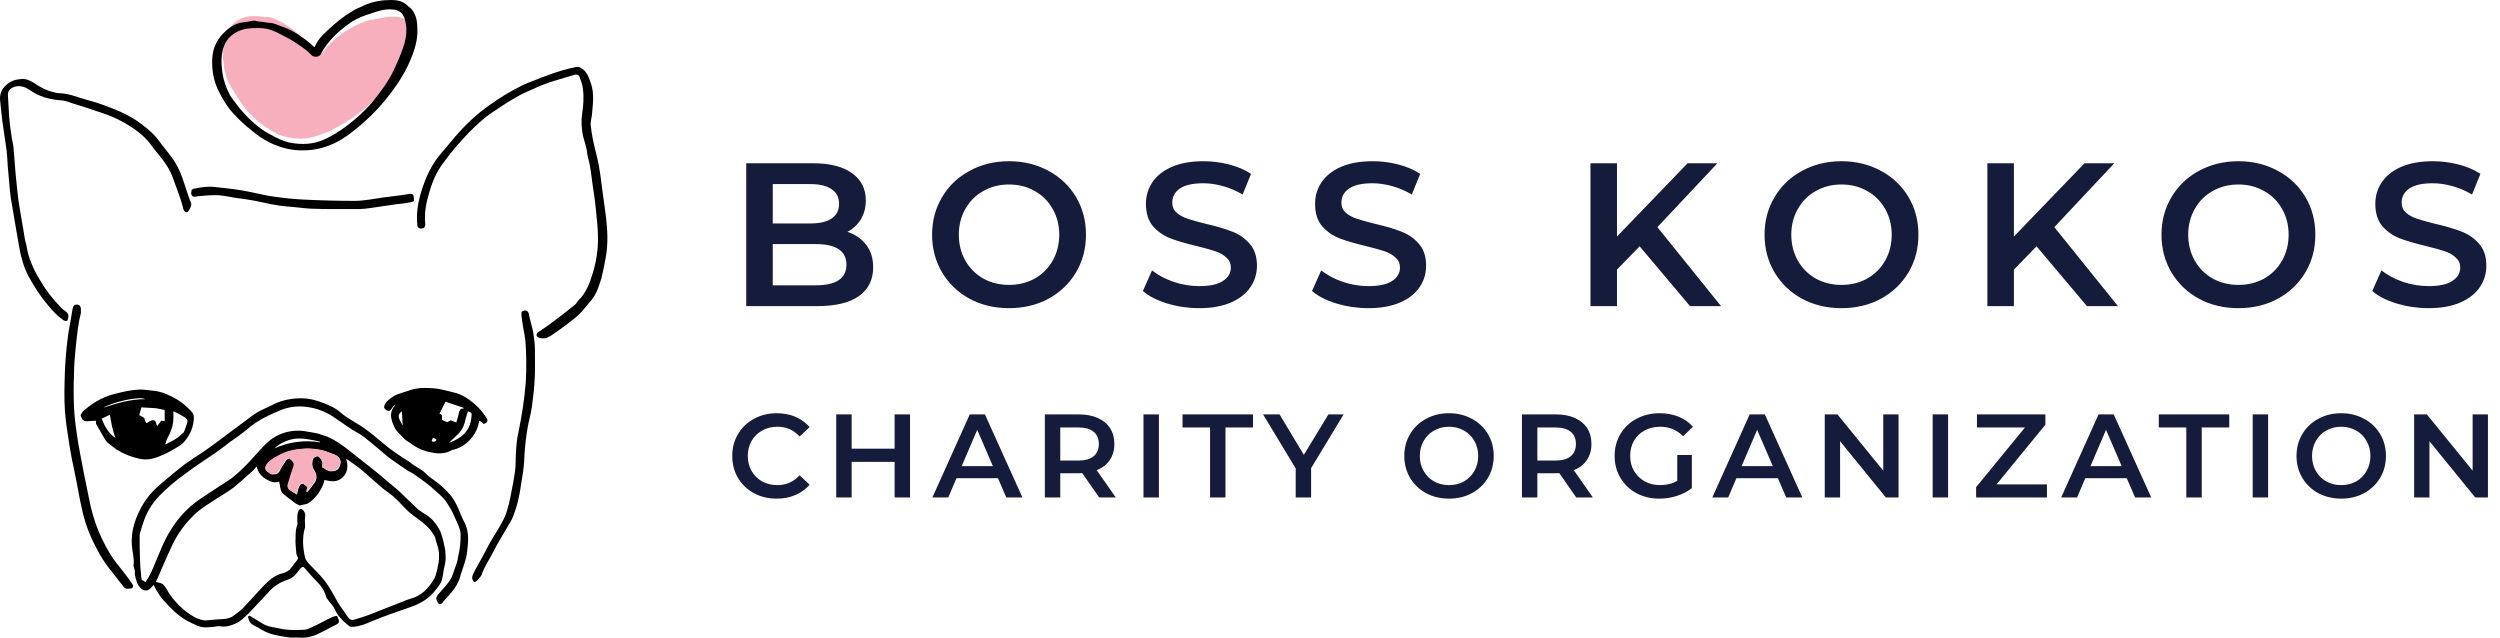 <svg width="196" height="50" viewBox="0 0 196 50" fill="none" xmlns="http://www.w3.org/2000/svg">
<path d="M66.44 18.176C67.059 18.379 67.549 18.72 67.912 19.2C68.275 19.669 68.456 20.256 68.456 20.96C68.456 21.931 68.083 22.683 67.336 23.216C66.589 23.739 65.501 24 64.072 24H58.504V12.8H63.752C65.075 12.8 66.093 13.061 66.808 13.584C67.523 14.096 67.88 14.805 67.88 15.712C67.88 16.267 67.752 16.757 67.496 17.184C67.24 17.611 66.888 17.941 66.44 18.176ZM60.584 14.432V17.52H63.528C64.253 17.52 64.808 17.392 65.192 17.136C65.587 16.869 65.784 16.485 65.784 15.984C65.784 15.472 65.587 15.088 65.192 14.832C64.808 14.565 64.253 14.432 63.528 14.432H60.584ZM63.944 22.368C65.555 22.368 66.36 21.829 66.36 20.752C66.36 19.675 65.555 19.136 63.944 19.136H60.584V22.368H63.944ZM79.108 24.16C77.966 24.16 76.937 23.915 76.02 23.424C75.103 22.923 74.382 22.235 73.86 21.36C73.337 20.475 73.076 19.488 73.076 18.4C73.076 17.312 73.337 16.331 73.86 15.456C74.382 14.571 75.103 13.883 76.02 13.392C76.937 12.891 77.966 12.64 79.108 12.64C80.249 12.64 81.278 12.891 82.196 13.392C83.113 13.883 83.833 14.565 84.356 15.44C84.879 16.315 85.14 17.301 85.14 18.4C85.14 19.499 84.879 20.485 84.356 21.36C83.833 22.235 83.113 22.923 82.196 23.424C81.278 23.915 80.249 24.16 79.108 24.16ZM79.108 22.336C79.855 22.336 80.526 22.171 81.124 21.84C81.721 21.499 82.191 21.029 82.532 20.432C82.873 19.824 83.044 19.147 83.044 18.4C83.044 17.653 82.873 16.981 82.532 16.384C82.191 15.776 81.721 15.307 81.124 14.976C80.526 14.635 79.855 14.464 79.108 14.464C78.361 14.464 77.689 14.635 77.092 14.976C76.495 15.307 76.025 15.776 75.684 16.384C75.343 16.981 75.172 17.653 75.172 18.4C75.172 19.147 75.343 19.824 75.684 20.432C76.025 21.029 76.495 21.499 77.092 21.84C77.689 22.171 78.361 22.336 79.108 22.336ZM94.017 24.16C93.153 24.16 92.315 24.037 91.505 23.792C90.705 23.547 90.07 23.221 89.601 22.816L90.321 21.2C90.779 21.563 91.339 21.861 92.001 22.096C92.673 22.32 93.345 22.432 94.017 22.432C94.849 22.432 95.467 22.299 95.873 22.032C96.289 21.765 96.497 21.413 96.497 20.976C96.497 20.656 96.379 20.395 96.145 20.192C95.921 19.979 95.633 19.813 95.281 19.696C94.929 19.579 94.449 19.445 93.841 19.296C92.987 19.093 92.294 18.891 91.761 18.688C91.238 18.485 90.785 18.171 90.401 17.744C90.027 17.307 89.841 16.72 89.841 15.984C89.841 15.365 90.006 14.805 90.337 14.304C90.678 13.792 91.185 13.387 91.857 13.088C92.539 12.789 93.371 12.64 94.353 12.64C95.035 12.64 95.707 12.725 96.369 12.896C97.03 13.067 97.601 13.312 98.081 13.632L97.425 15.248C96.934 14.96 96.422 14.741 95.889 14.592C95.355 14.443 94.838 14.368 94.337 14.368C93.515 14.368 92.902 14.507 92.497 14.784C92.102 15.061 91.905 15.429 91.905 15.888C91.905 16.208 92.017 16.469 92.241 16.672C92.475 16.875 92.769 17.035 93.121 17.152C93.473 17.269 93.953 17.403 94.561 17.552C95.393 17.744 96.075 17.947 96.609 18.16C97.142 18.363 97.595 18.677 97.969 19.104C98.353 19.531 98.545 20.107 98.545 20.832C98.545 21.451 98.374 22.011 98.033 22.512C97.702 23.013 97.195 23.413 96.513 23.712C95.83 24.011 94.998 24.16 94.017 24.16ZM107.279 24.16C106.415 24.16 105.578 24.037 104.767 23.792C103.967 23.547 103.332 23.221 102.863 22.816L103.583 21.2C104.042 21.563 104.602 21.861 105.263 22.096C105.935 22.32 106.607 22.432 107.279 22.432C108.111 22.432 108.73 22.299 109.135 22.032C109.551 21.765 109.759 21.413 109.759 20.976C109.759 20.656 109.642 20.395 109.407 20.192C109.183 19.979 108.895 19.813 108.543 19.696C108.191 19.579 107.711 19.445 107.103 19.296C106.25 19.093 105.556 18.891 105.023 18.688C104.5 18.485 104.047 18.171 103.663 17.744C103.29 17.307 103.103 16.72 103.103 15.984C103.103 15.365 103.268 14.805 103.599 14.304C103.94 13.792 104.447 13.387 105.119 13.088C105.802 12.789 106.634 12.64 107.615 12.64C108.298 12.64 108.97 12.725 109.631 12.896C110.292 13.067 110.863 13.312 111.343 13.632L110.687 15.248C110.196 14.96 109.684 14.741 109.151 14.592C108.618 14.443 108.1 14.368 107.599 14.368C106.778 14.368 106.164 14.507 105.759 14.784C105.364 15.061 105.167 15.429 105.167 15.888C105.167 16.208 105.279 16.469 105.503 16.672C105.738 16.875 106.031 17.035 106.383 17.152C106.735 17.269 107.215 17.403 107.823 17.552C108.655 17.744 109.338 17.947 109.871 18.16C110.404 18.363 110.858 18.677 111.231 19.104C111.615 19.531 111.807 20.107 111.807 20.832C111.807 21.451 111.636 22.011 111.295 22.512C110.964 23.013 110.458 23.413 109.775 23.712C109.092 24.011 108.26 24.16 107.279 24.16ZM128.548 19.312L126.772 21.136V24H124.692V12.8H126.772V18.544L132.308 12.8H134.644L129.94 17.808L134.932 24H132.5L128.548 19.312ZM144.373 24.16C143.232 24.16 142.203 23.915 141.285 23.424C140.368 22.923 139.648 22.235 139.125 21.36C138.603 20.475 138.341 19.488 138.341 18.4C138.341 17.312 138.603 16.331 139.125 15.456C139.648 14.571 140.368 13.883 141.285 13.392C142.203 12.891 143.232 12.64 144.373 12.64C145.515 12.64 146.544 12.891 147.461 13.392C148.379 13.883 149.099 14.565 149.621 15.44C150.144 16.315 150.405 17.301 150.405 18.4C150.405 19.499 150.144 20.485 149.621 21.36C149.099 22.235 148.379 22.923 147.461 23.424C146.544 23.915 145.515 24.16 144.373 24.16ZM144.373 22.336C145.12 22.336 145.792 22.171 146.389 21.84C146.987 21.499 147.456 21.029 147.797 20.432C148.139 19.824 148.309 19.147 148.309 18.4C148.309 17.653 148.139 16.981 147.797 16.384C147.456 15.776 146.987 15.307 146.389 14.976C145.792 14.635 145.12 14.464 144.373 14.464C143.627 14.464 142.955 14.635 142.357 14.976C141.76 15.307 141.291 15.776 140.949 16.384C140.608 16.981 140.437 17.653 140.437 18.4C140.437 19.147 140.608 19.824 140.949 20.432C141.291 21.029 141.76 21.499 142.357 21.84C142.955 22.171 143.627 22.336 144.373 22.336ZM159.666 19.312L157.89 21.136V24H155.81V12.8H157.89V18.544L163.426 12.8H165.762L161.058 17.808L166.05 24H163.618L159.666 19.312ZM175.492 24.16C174.351 24.16 173.322 23.915 172.404 23.424C171.487 22.923 170.767 22.235 170.244 21.36C169.722 20.475 169.46 19.488 169.46 18.4C169.46 17.312 169.722 16.331 170.244 15.456C170.767 14.571 171.487 13.883 172.404 13.392C173.322 12.891 174.351 12.64 175.492 12.64C176.634 12.64 177.663 12.891 178.58 13.392C179.498 13.883 180.218 14.565 180.74 15.44C181.263 16.315 181.524 17.301 181.524 18.4C181.524 19.499 181.263 20.485 180.74 21.36C180.218 22.235 179.498 22.923 178.58 23.424C177.663 23.915 176.634 24.16 175.492 24.16ZM175.492 22.336C176.239 22.336 176.911 22.171 177.508 21.84C178.106 21.499 178.575 21.029 178.916 20.432C179.258 19.824 179.428 19.147 179.428 18.4C179.428 17.653 179.258 16.981 178.916 16.384C178.575 15.776 178.106 15.307 177.508 14.976C176.911 14.635 176.239 14.464 175.492 14.464C174.746 14.464 174.074 14.635 173.476 14.976C172.879 15.307 172.41 15.776 172.068 16.384C171.727 16.981 171.556 17.653 171.556 18.4C171.556 19.147 171.727 19.824 172.068 20.432C172.41 21.029 172.879 21.499 173.476 21.84C174.074 22.171 174.746 22.336 175.492 22.336ZM190.401 24.16C189.537 24.16 188.7 24.037 187.889 23.792C187.089 23.547 186.454 23.221 185.985 22.816L186.705 21.2C187.164 21.563 187.724 21.861 188.385 22.096C189.057 22.32 189.729 22.432 190.401 22.432C191.233 22.432 191.852 22.299 192.257 22.032C192.673 21.765 192.881 21.413 192.881 20.976C192.881 20.656 192.764 20.395 192.529 20.192C192.305 19.979 192.017 19.813 191.665 19.696C191.313 19.579 190.833 19.445 190.225 19.296C189.372 19.093 188.678 18.891 188.145 18.688C187.622 18.485 187.169 18.171 186.785 17.744C186.412 17.307 186.225 16.72 186.225 15.984C186.225 15.365 186.39 14.805 186.721 14.304C187.062 13.792 187.569 13.387 188.241 13.088C188.924 12.789 189.756 12.64 190.737 12.64C191.42 12.64 192.092 12.725 192.753 12.896C193.414 13.067 193.985 13.312 194.465 13.632L193.809 15.248C193.318 14.96 192.806 14.741 192.273 14.592C191.74 14.443 191.222 14.368 190.721 14.368C189.9 14.368 189.286 14.507 188.881 14.784C188.486 15.061 188.289 15.429 188.289 15.888C188.289 16.208 188.401 16.469 188.625 16.672C188.86 16.875 189.153 17.035 189.505 17.152C189.857 17.269 190.337 17.403 190.945 17.552C191.777 17.744 192.46 17.947 192.993 18.16C193.526 18.363 193.98 18.677 194.353 19.104C194.737 19.531 194.929 20.107 194.929 20.832C194.929 21.451 194.758 22.011 194.417 22.512C194.086 23.013 193.58 23.413 192.897 23.712C192.214 24.011 191.382 24.16 190.401 24.16Z" fill="#151B3B"/>
<path d="M60.887 39.093C60.23 39.093 59.635 38.95 59.102 38.665C58.575 38.374 58.159 37.974 57.856 37.465C57.558 36.957 57.409 36.384 57.409 35.745C57.409 35.106 57.561 34.533 57.865 34.025C58.169 33.516 58.584 33.119 59.111 32.834C59.644 32.543 60.239 32.397 60.897 32.397C61.43 32.397 61.917 32.49 62.357 32.676C62.797 32.862 63.169 33.132 63.473 33.485L62.692 34.22C62.22 33.711 61.641 33.457 60.953 33.457C60.506 33.457 60.106 33.556 59.753 33.755C59.399 33.947 59.123 34.217 58.925 34.564C58.727 34.911 58.627 35.305 58.627 35.745C58.627 36.185 58.727 36.579 58.925 36.926C59.123 37.273 59.399 37.546 59.753 37.745C60.106 37.937 60.506 38.033 60.953 38.033C61.641 38.033 62.22 37.776 62.692 37.261L63.473 38.005C63.169 38.358 62.794 38.628 62.347 38.814C61.907 39 61.421 39.093 60.887 39.093ZM71.346 32.49V39H70.137V36.21H66.77V39H65.561V32.49H66.77V35.178H70.137V32.49H71.346ZM78.242 37.493H74.987L74.346 39H73.1L76.029 32.49H77.219L80.158 39H78.893L78.242 37.493ZM77.843 36.545L76.615 33.699L75.397 36.545H77.843ZM86.176 39L84.846 37.093C84.79 37.1 84.706 37.103 84.595 37.103H83.125V39H81.916V32.49H84.595C85.159 32.49 85.649 32.583 86.064 32.769C86.486 32.955 86.808 33.222 87.031 33.569C87.254 33.916 87.366 34.328 87.366 34.806C87.366 35.295 87.245 35.717 87.003 36.071C86.768 36.424 86.427 36.687 85.98 36.861L87.478 39H86.176ZM86.148 34.806C86.148 34.39 86.011 34.071 85.739 33.848C85.466 33.625 85.066 33.513 84.539 33.513H83.125V36.108H84.539C85.066 36.108 85.466 35.996 85.739 35.773C86.011 35.544 86.148 35.221 86.148 34.806ZM89.649 32.49H90.858V39H89.649V32.49ZM94.869 33.513H92.711V32.49H98.236V33.513H96.078V39H94.869V33.513ZM102.791 36.703V39H101.582V36.721L99.024 32.49H100.317L102.223 35.661L104.149 32.49H105.339L102.791 36.703ZM113.602 39.093C112.939 39.093 112.34 38.95 111.807 38.665C111.274 38.374 110.855 37.974 110.552 37.465C110.248 36.951 110.096 36.377 110.096 35.745C110.096 35.113 110.248 34.542 110.552 34.034C110.855 33.519 111.274 33.119 111.807 32.834C112.34 32.543 112.939 32.397 113.602 32.397C114.265 32.397 114.864 32.543 115.397 32.834C115.93 33.119 116.349 33.516 116.652 34.025C116.956 34.533 117.108 35.106 117.108 35.745C117.108 36.384 116.956 36.957 116.652 37.465C116.349 37.974 115.93 38.374 115.397 38.665C114.864 38.95 114.265 39.093 113.602 39.093ZM113.602 38.033C114.036 38.033 114.427 37.937 114.774 37.745C115.121 37.546 115.394 37.273 115.592 36.926C115.791 36.573 115.89 36.179 115.89 35.745C115.89 35.311 115.791 34.92 115.592 34.573C115.394 34.22 115.121 33.947 114.774 33.755C114.427 33.556 114.036 33.457 113.602 33.457C113.168 33.457 112.777 33.556 112.43 33.755C112.083 33.947 111.81 34.22 111.612 34.573C111.413 34.92 111.314 35.311 111.314 35.745C111.314 36.179 111.413 36.573 111.612 36.926C111.81 37.273 112.083 37.546 112.43 37.745C112.777 37.937 113.168 38.033 113.602 38.033ZM123.579 39L122.249 37.093C122.193 37.1 122.11 37.103 121.998 37.103H120.529V39H119.32V32.49H121.998C122.562 32.49 123.052 32.583 123.467 32.769C123.889 32.955 124.211 33.222 124.435 33.569C124.658 33.916 124.769 34.328 124.769 34.806C124.769 35.295 124.648 35.717 124.407 36.071C124.171 36.424 123.83 36.687 123.384 36.861L124.881 39H123.579ZM123.551 34.806C123.551 34.39 123.415 34.071 123.142 33.848C122.869 33.625 122.469 33.513 121.942 33.513H120.529V36.108H121.942C122.469 36.108 122.869 35.996 123.142 35.773C123.415 35.544 123.551 35.221 123.551 34.806ZM131.497 35.671H132.641V38.265C132.307 38.532 131.916 38.736 131.47 38.879C131.023 39.022 130.564 39.093 130.093 39.093C129.43 39.093 128.831 38.95 128.298 38.665C127.765 38.374 127.347 37.974 127.043 37.465C126.739 36.957 126.587 36.384 126.587 35.745C126.587 35.106 126.739 34.533 127.043 34.025C127.347 33.516 127.765 33.119 128.298 32.834C128.838 32.543 129.442 32.397 130.112 32.397C130.657 32.397 131.153 32.487 131.6 32.667C132.046 32.846 132.421 33.11 132.725 33.457L131.962 34.201C131.466 33.705 130.868 33.457 130.168 33.457C129.709 33.457 129.3 33.553 128.94 33.745C128.587 33.938 128.308 34.207 128.103 34.555C127.905 34.902 127.805 35.299 127.805 35.745C127.805 36.179 127.905 36.57 128.103 36.917C128.308 37.264 128.587 37.537 128.94 37.735C129.3 37.934 129.706 38.033 130.158 38.033C130.667 38.033 131.113 37.921 131.497 37.698V35.671ZM139.388 37.493H136.133L135.491 39H134.245L137.175 32.49H138.365L141.304 39H140.039L139.388 37.493ZM138.988 36.545L137.761 33.699L136.542 36.545H138.988ZM148.846 32.49V39H147.851L144.262 34.592V39H143.062V32.49H144.057L147.647 36.898V32.49H148.846ZM151.521 32.49H152.73V39H151.521V32.49ZM160.48 37.977V39H154.928V38.191L158.759 33.513H154.993V32.49H160.359V33.299L156.527 37.977H160.48ZM166.74 37.493H163.485L162.843 39H161.597L164.526 32.49H165.717L168.655 39H167.391L166.74 37.493ZM166.34 36.545L165.112 33.699L163.894 36.545H166.34ZM171.407 33.513H169.249V32.49H174.774V33.513H172.616V39H171.407V33.513ZM176.611 32.49H177.82V39H176.611V32.49ZM183.552 39.093C182.888 39.093 182.29 38.95 181.757 38.665C181.224 38.374 180.805 37.974 180.501 37.465C180.198 36.951 180.046 36.377 180.046 35.745C180.046 35.113 180.198 34.542 180.501 34.034C180.805 33.519 181.224 33.119 181.757 32.834C182.29 32.543 182.888 32.397 183.552 32.397C184.215 32.397 184.813 32.543 185.347 32.834C185.88 33.119 186.298 33.516 186.602 34.025C186.906 34.533 187.058 35.106 187.058 35.745C187.058 36.384 186.906 36.957 186.602 37.465C186.298 37.974 185.88 38.374 185.347 38.665C184.813 38.95 184.215 39.093 183.552 39.093ZM183.552 38.033C183.986 38.033 184.376 37.937 184.724 37.745C185.071 37.546 185.344 37.273 185.542 36.926C185.74 36.573 185.84 36.179 185.84 35.745C185.84 35.311 185.74 34.92 185.542 34.573C185.344 34.22 185.071 33.947 184.724 33.755C184.376 33.556 183.986 33.457 183.552 33.457C183.118 33.457 182.727 33.556 182.38 33.755C182.033 33.947 181.76 34.22 181.562 34.573C181.363 34.92 181.264 35.311 181.264 35.745C181.264 36.179 181.363 36.573 181.562 36.926C181.76 37.273 182.033 37.546 182.38 37.745C182.727 37.937 183.118 38.033 183.552 38.033ZM195.054 32.49V39H194.059L190.469 34.592V39H189.269V32.49H190.265L193.854 36.898V32.49H195.054Z" fill="#151B3B"/>
<path d="M20.973 1.321C21.582 1.422 22.158 1.761 22.7 2.133C23.208 2.472 23.682 2.912 24.122 3.353C24.291 3.522 24.461 3.759 24.596 3.962C24.732 4.132 24.901 4.199 25.104 4.199C25.206 4.199 25.308 4.132 25.341 4.064C25.985 3.183 26.865 2.54 27.814 2.032C28.288 1.795 28.762 1.592 29.304 1.524C29.71 1.456 30.117 1.355 30.523 1.321C30.828 1.287 31.167 1.321 31.438 1.388C31.979 1.524 32.217 1.829 32.284 2.438C32.318 3.183 32.149 3.827 31.81 4.47C31.505 5.046 31.167 5.588 30.794 6.13C30.218 6.976 29.507 7.688 28.762 8.365C28.085 8.975 27.34 9.449 26.561 9.889C25.951 10.262 25.274 10.533 24.562 10.736C23.716 10.973 22.903 10.871 22.09 10.634C21.514 10.431 21.006 10.092 20.498 9.72C19.99 9.347 19.584 8.907 19.177 8.433C18.907 8.06 18.636 7.688 18.399 7.281C18.195 6.943 17.958 6.604 17.823 6.231C17.62 5.69 17.518 5.114 17.484 4.504C17.484 3.962 17.518 3.42 17.687 2.912C17.924 2.201 18.297 1.659 19.076 1.388C19.618 1.219 20.16 1.253 20.701 1.321C20.837 1.321 20.871 1.321 20.973 1.321Z" fill="#F7AEBD"/>
<path d="M11.388 45.653C11.761 45.145 11.964 44.637 12.167 44.129C12.438 43.52 12.675 42.876 12.98 42.267C13.556 41.149 14.301 40.167 15.317 39.388C15.858 38.981 16.434 38.643 16.976 38.27C17.383 37.999 17.789 37.762 18.162 37.491C18.771 37.017 19.313 36.475 19.821 35.9C20.194 35.493 20.566 35.053 20.973 34.68C21.684 34.037 22.564 33.732 23.546 33.766C23.987 33.8 24.393 33.901 24.833 33.969C25.003 34.003 25.138 34.071 25.274 34.105C25.883 34.274 26.425 34.613 26.933 34.985C27.34 35.29 27.746 35.595 28.152 35.933C28.423 36.137 28.694 36.374 28.965 36.577C29.338 36.882 29.71 37.153 30.083 37.491C30.625 37.965 31.234 38.406 31.709 38.914C32.013 39.219 32.318 39.489 32.623 39.794C32.894 40.065 33.233 40.235 33.537 40.438C33.707 40.573 33.876 40.709 34.011 40.878C34.215 41.115 34.384 41.386 34.52 41.657C34.655 41.996 34.757 42.368 34.824 42.741C34.892 42.978 34.926 43.215 34.926 43.452C34.96 43.757 34.926 44.062 34.858 44.366C34.757 44.705 34.757 45.078 34.655 45.416C34.553 45.823 34.248 46.127 33.978 46.466C33.47 47.042 32.826 47.381 32.115 47.618C31.133 47.956 30.151 48.295 29.168 48.701C28.694 48.905 28.22 49.108 27.678 49.142C27.577 49.142 27.475 49.142 27.407 49.108C26.933 48.735 26.493 48.329 26.256 47.787C26.12 47.482 25.917 47.313 25.748 47.076C25.68 46.974 25.612 46.907 25.578 46.805C25.443 46.331 25.206 45.958 24.867 45.62C24.529 45.281 24.224 44.942 23.919 44.57C23.784 44.4 23.716 44.4 23.546 44.57C23.377 44.773 23.242 44.976 23.072 45.145C22.937 45.281 22.734 45.382 22.564 45.45C22.022 45.62 21.548 45.89 21.142 46.331C20.634 46.873 20.16 47.381 19.652 47.922C19.279 48.295 18.907 48.701 18.432 48.905C18.094 49.04 17.721 49.176 17.315 49.108C17.145 49.074 16.942 49.108 16.773 49.142C16.366 49.176 15.926 49.243 15.52 49.074C15.215 48.938 14.91 48.803 14.605 48.634C13.86 48.193 13.285 47.584 12.743 46.974C12.472 46.669 12.268 46.263 12.031 45.857C11.998 45.924 11.93 45.958 11.896 46.026C11.625 46.365 11.252 46.398 10.982 46.06C10.914 45.958 10.812 45.857 10.778 45.755C10.677 45.45 10.541 45.145 10.575 44.807C10.575 44.705 10.541 44.637 10.507 44.536C10.507 44.468 10.44 44.366 10.474 44.299C10.541 43.791 10.372 43.283 10.338 42.775C10.27 41.86 10.474 41.047 10.846 40.235C11.117 39.625 11.49 39.049 11.964 38.541C12.201 38.27 12.506 38.033 12.777 37.796C13.285 37.356 13.793 36.949 14.301 36.543C14.639 36.272 14.978 36.069 15.317 35.832C16.502 35.087 17.586 34.206 18.703 33.393C19.177 33.055 19.618 32.682 20.092 32.377C20.532 32.106 21.006 31.937 21.447 31.7C22.124 31.361 22.869 31.226 23.614 31.226C24.258 31.226 24.867 31.395 25.443 31.632C25.883 31.802 26.323 32.005 26.662 32.31C27.238 32.818 27.983 33.156 28.593 33.597C29.27 34.071 29.846 34.613 30.489 35.121C30.862 35.392 31.234 35.663 31.607 35.9C31.81 36.035 32.013 36.137 32.183 36.272C32.555 36.611 33.029 36.746 33.368 37.119C33.571 37.322 33.808 37.491 34.045 37.661C34.553 37.999 34.96 38.406 35.366 38.88C35.705 39.32 35.908 39.794 36.111 40.302C36.213 40.505 36.281 40.743 36.416 40.946C36.789 41.691 36.721 42.47 36.619 43.283C36.551 43.892 36.314 44.434 36.145 44.976C36.077 45.179 36.044 45.382 35.942 45.586C35.773 45.992 35.502 46.331 35.197 46.669C35.028 46.839 34.892 47.008 34.723 47.211C34.655 47.313 34.52 47.414 34.418 47.347C34.35 47.313 34.282 47.177 34.248 47.076C34.147 46.873 34.248 46.737 34.384 46.568C34.689 46.229 34.994 45.89 35.264 45.518C35.468 45.213 35.535 44.874 35.671 44.536C35.773 44.265 35.874 43.994 35.908 43.689C35.976 43.384 36.044 43.046 36.077 42.741C36.111 42.436 36.111 42.131 36.111 41.86C36.111 41.725 36.077 41.589 36.044 41.488C35.908 41.081 35.705 40.675 35.535 40.302C35.4 39.998 35.231 39.727 35.061 39.456C34.858 39.117 34.553 38.846 34.248 38.575C33.673 38.033 33.063 37.593 32.42 37.153C32.284 37.051 32.081 36.983 31.945 36.882C31.539 36.611 31.133 36.34 30.76 36.069C30.455 35.866 30.184 35.629 29.913 35.392C29.473 35.019 29.033 34.646 28.559 34.274C28.254 34.037 27.915 33.867 27.577 33.664C27.102 33.359 26.662 33.021 26.188 32.716C25.545 32.276 24.833 32.005 24.054 31.903C23.309 31.802 22.598 31.903 21.955 32.174C21.074 32.547 20.194 32.953 19.448 33.597C18.974 34.003 18.466 34.342 17.992 34.68C17.586 34.985 17.213 35.29 16.807 35.561C16.062 36.069 15.317 36.543 14.605 37.085C13.793 37.661 13.014 38.304 12.336 39.049C11.964 39.456 11.659 39.93 11.422 40.472C11.252 40.878 11.117 41.318 10.982 41.759C10.948 41.86 10.948 41.962 10.948 42.097C10.948 42.707 10.948 43.316 10.982 43.96C10.982 44.299 11.015 44.603 11.049 44.942C11.049 45.145 11.083 45.315 11.117 45.484C11.219 45.484 11.32 45.552 11.388 45.653ZM21.887 37.762C21.447 37.898 21.108 37.728 20.803 37.525C20.465 37.322 20.227 37.017 20.126 36.577C20.024 36.645 19.99 36.746 19.889 36.848C19.347 37.322 18.839 37.796 18.297 38.236C17.755 38.643 17.112 38.981 16.536 39.388C16.096 39.659 15.655 39.964 15.283 40.302C14.538 41.014 13.928 41.826 13.488 42.775C13.047 43.689 12.675 44.637 12.235 45.586V45.62C12.404 45.687 12.607 45.687 12.743 45.789C12.878 45.89 13.014 46.094 13.115 46.263C13.352 46.737 13.725 47.144 14.097 47.516C14.436 47.855 14.809 48.126 15.215 48.363C15.52 48.532 15.892 48.668 16.231 48.634C16.468 48.6 16.739 48.6 16.976 48.566C17.383 48.532 17.857 48.566 18.229 48.329C18.5 48.126 18.805 47.922 19.042 47.685C19.618 47.076 20.16 46.466 20.735 45.857C21.142 45.45 21.582 45.078 22.158 44.942C22.463 44.874 22.7 44.705 22.869 44.468C22.937 44.4 23.005 44.299 23.038 44.231C23.14 44.129 23.242 43.994 23.309 43.892C23.445 43.723 23.276 43.587 23.242 43.452C23.208 43.012 23.14 42.605 23.174 42.165C23.174 41.826 23.174 41.488 23.309 41.149C23.343 41.081 23.309 40.98 23.309 40.878C23.309 40.539 23.276 40.201 23.479 39.93C23.648 39.862 23.716 39.93 23.817 40.065C23.919 40.201 23.953 40.37 23.919 40.539C23.885 40.776 23.919 41.014 23.919 41.285C23.919 41.352 23.919 41.386 23.885 41.454C23.682 42.199 23.75 42.978 23.919 43.723C23.953 43.858 24.054 43.994 24.156 44.129C24.529 44.536 24.935 44.908 25.274 45.315C25.545 45.62 25.782 45.992 25.985 46.331C26.154 46.602 26.29 46.907 26.459 47.177C26.696 47.584 27.001 47.956 27.238 48.329C27.407 48.566 27.543 48.668 27.814 48.566C28.186 48.464 28.593 48.329 28.965 48.193C29.812 47.855 30.692 47.516 31.539 47.177C31.844 47.042 32.183 46.94 32.487 46.839C33.165 46.568 33.639 46.06 34.011 45.416C34.248 45.01 34.282 44.57 34.384 44.129C34.418 43.96 34.418 43.791 34.418 43.587C34.452 43.079 34.215 42.605 34.113 42.131C34.079 42.03 34.045 41.962 33.978 41.894C33.673 41.386 33.233 41.014 32.758 40.675C32.386 40.404 32.013 40.133 31.675 39.76C31.404 39.456 31.133 39.185 30.828 38.914C30.557 38.677 30.218 38.474 29.947 38.236C29.507 37.864 29.067 37.457 28.627 37.085C28.423 36.916 28.254 36.746 28.051 36.611C27.746 36.374 27.441 36.17 27.136 35.967C27.306 36.509 27.272 37.017 26.899 37.39C26.493 37.83 25.951 37.762 25.443 37.627C25.308 38.304 24.732 39.117 24.156 39.456C24.122 39.489 24.054 39.489 23.987 39.523C23.817 39.557 23.648 39.591 23.479 39.625C23.343 39.557 23.174 39.489 23.072 39.388C22.734 39.151 22.429 38.914 22.124 38.643C21.955 38.372 21.955 38.033 21.887 37.762ZM24.02 38.575C24.088 38.541 24.122 38.541 24.156 38.507C24.325 38.304 24.495 38.101 24.63 37.898C24.867 37.593 24.867 37.254 24.664 36.916C24.63 36.848 24.596 36.814 24.562 36.746C24.461 36.509 24.461 36.272 24.529 36.035C24.562 35.866 24.833 35.73 24.969 35.798C25.104 35.866 25.308 36.204 25.308 36.34C25.308 36.441 25.274 36.543 25.274 36.645C25.511 36.746 25.68 36.949 25.951 36.949C26.391 36.949 26.595 36.814 26.696 36.34C26.764 36.069 26.561 35.798 26.256 35.663C26.154 35.629 26.053 35.595 25.985 35.561C25.714 35.459 25.443 35.324 25.138 35.29C24.799 35.222 24.461 35.188 24.088 35.188C23.58 35.188 23.072 35.256 22.564 35.425C22.124 35.561 21.718 35.798 21.345 36.035C21.21 36.137 21.074 36.238 20.973 36.374C20.837 36.509 20.769 36.712 20.871 36.882C20.973 37.017 21.142 37.085 21.277 37.187C21.311 37.22 21.413 37.187 21.48 37.187C21.751 37.187 21.887 37.051 21.988 36.814C22.056 36.678 22.124 36.543 22.226 36.407C22.361 36.238 22.429 36.001 22.7 35.933C22.767 36.001 22.869 36.069 22.937 36.17C23.072 36.272 23.072 36.407 23.038 36.577C22.971 36.814 22.869 37.051 22.801 37.288C22.734 37.525 22.666 37.728 22.598 37.965C22.564 38.135 22.564 38.304 22.7 38.406C22.903 38.541 23.106 38.677 23.276 38.778C23.343 38.541 23.377 38.304 23.479 38.101C23.58 37.898 23.716 37.864 23.919 38.033C23.987 38.101 24.054 38.135 24.122 38.203C24.054 38.27 24.054 38.406 24.02 38.575ZM21.514 35.154C22.666 34.646 23.851 34.477 25.104 34.68C25.07 34.613 25.037 34.613 25.037 34.613C24.393 34.477 23.716 34.308 23.038 34.409C22.463 34.511 21.955 34.748 21.514 35.154Z" fill="black"/>
<path d="M24.664 3.692C24.833 3.285 25.07 2.98 25.341 2.709C25.883 2.168 26.493 1.626 27.136 1.185C27.509 0.948 27.848 0.711 28.288 0.542C28.423 0.508 28.525 0.406 28.66 0.373C29.304 0.102 29.981 0 30.659 0C31.099 0 31.573 0.068 31.946 0.44C32.081 0.576 32.284 0.677 32.386 0.881C32.724 1.389 32.724 1.964 32.724 2.574C32.691 3.488 32.352 4.335 31.979 5.148C31.641 5.859 31.201 6.536 30.726 7.18C30.049 8.094 29.304 8.907 28.457 9.652C27.746 10.262 27.035 10.838 26.188 11.244C25.443 11.583 24.664 11.786 23.817 11.786C22.869 11.82 21.989 11.583 21.142 11.176C20.6 10.905 20.126 10.567 19.686 10.194C19.211 9.822 18.771 9.415 18.365 8.975C17.823 8.399 17.416 7.722 17.078 7.011C16.739 6.265 16.604 5.487 16.637 4.64C16.671 3.725 17.044 3.014 17.721 2.405C18.094 2.066 18.5 1.829 19.008 1.761C19.279 1.727 19.55 1.693 19.821 1.626C19.99 1.592 20.16 1.693 20.329 1.693C20.634 1.693 20.905 1.795 21.21 1.795C21.514 1.829 21.785 1.964 22.056 2.066C22.7 2.269 23.276 2.608 23.817 3.014C24.088 3.184 24.325 3.421 24.562 3.624C24.529 3.624 24.596 3.658 24.664 3.692ZM20.363 2.201C20.261 2.201 20.194 2.201 20.16 2.201C19.618 2.201 19.076 2.235 18.568 2.506C17.857 2.879 17.518 3.454 17.416 4.2C17.315 4.741 17.383 5.249 17.45 5.791C17.552 6.401 17.755 6.943 18.026 7.451C18.229 7.79 18.5 8.094 18.737 8.433C19.042 8.772 19.347 9.144 19.686 9.449C20.126 9.855 20.634 10.262 21.176 10.533C21.718 10.838 22.259 11.108 22.869 11.21C23.716 11.346 24.529 11.312 25.341 10.973C26.019 10.668 26.628 10.296 27.204 9.855C27.915 9.314 28.593 8.704 29.168 8.027C29.812 7.248 30.422 6.435 30.862 5.52C31.133 4.945 31.404 4.335 31.607 3.725C31.844 3.048 31.946 2.371 31.776 1.66C31.641 1.05 31.336 0.779 30.794 0.745C30.489 0.711 30.151 0.745 29.88 0.813C29.473 0.914 29.101 1.05 28.694 1.185C28.186 1.355 27.712 1.592 27.306 1.897C26.425 2.54 25.646 3.285 25.138 4.267C25.104 4.335 25.003 4.403 24.901 4.437C24.698 4.471 24.529 4.437 24.393 4.301C24.224 4.132 24.021 3.929 23.817 3.793C23.309 3.421 22.801 3.082 22.226 2.811C21.582 2.438 20.973 2.201 20.363 2.201Z" fill="black"/>
<path d="M7.527 32.987C7.29 32.987 7.087 33.021 6.85 33.021C6.613 33.055 6.477 32.953 6.376 32.716C6.342 32.648 6.308 32.614 6.342 32.479C6.443 32.377 6.443 32.31 6.545 32.208C7.222 31.632 7.967 31.158 8.848 30.921C9.491 30.752 10.169 30.582 10.812 30.549C11.151 30.515 11.49 30.582 11.862 30.616C12.065 30.65 12.303 30.65 12.506 30.718C12.777 30.786 13.047 30.887 13.319 31.023C13.759 31.226 14.165 31.463 14.538 31.802C14.707 31.971 14.91 32.14 15.046 32.31C15.215 32.513 15.215 32.75 15.181 32.987C15.114 33.664 14.809 34.24 14.368 34.714C14.165 34.917 13.894 35.053 13.623 35.222C13.285 35.425 12.946 35.595 12.607 35.73C12.065 35.967 11.524 36.103 10.948 35.967C10.304 35.832 9.695 35.595 9.153 35.256C8.916 35.087 8.679 34.884 8.442 34.714C8.34 34.613 8.238 34.477 8.171 34.342C7.967 33.969 7.73 33.597 7.527 33.224C7.527 33.156 7.527 33.055 7.527 32.987ZM13.589 32.242C13.623 32.852 13.589 33.326 13.386 33.8C13.319 34.003 13.217 34.172 13.115 34.376C13.047 34.511 13.014 34.647 12.946 34.85C13.454 34.613 13.86 34.409 14.199 34.071C14.267 34.003 14.402 33.935 14.436 33.834C14.538 33.597 14.605 33.359 14.673 33.156C14.741 32.987 14.673 32.852 14.538 32.75C14.267 32.581 13.962 32.411 13.589 32.242ZM10.914 32.547C11.32 32.75 11.32 32.75 11.354 32.919C11.456 33.224 11.456 33.224 11.693 33.055C12.031 32.852 12.201 32.919 12.269 33.292C12.269 33.326 12.303 33.326 12.336 33.393C12.438 33.258 12.54 33.123 12.641 32.987C12.743 32.987 12.81 32.987 12.912 33.021C12.912 32.716 12.912 32.411 12.912 32.14C12.675 32.106 12.472 32.039 12.235 32.005C11.862 31.971 11.49 31.971 11.083 31.937C11.015 32.14 10.982 32.343 10.914 32.547ZM9.051 34.342C8.95 34.037 8.848 33.732 8.78 33.427C8.713 33.123 8.679 32.818 8.611 32.513C8.408 32.614 8.204 32.716 7.967 32.818C8.204 33.427 8.509 33.969 9.051 34.342ZM8.103 31.971C9.187 31.598 10.236 31.294 11.388 31.294C10.88 31.023 8.713 31.565 8.103 31.971Z" fill="black"/>
<path d="M42.072 26.315C42.038 26.146 42.14 26.078 42.241 26.01C42.58 25.773 42.919 25.57 43.257 25.299C43.867 24.859 44.443 24.385 45.052 23.911C45.188 23.809 45.255 23.64 45.391 23.504C45.967 22.928 46.238 22.183 46.475 21.404C46.746 20.524 46.881 19.643 46.881 18.729C46.881 18.187 46.847 17.645 46.779 17.069C46.712 16.256 46.61 15.41 46.475 14.597C46.373 13.852 46.305 13.073 46.102 12.362C46.068 12.26 46.068 12.125 46.034 12.023C46.001 11.515 45.797 11.075 45.696 10.601C45.594 10.059 45.56 9.551 45.628 9.009C45.73 8.332 45.797 7.62 45.696 6.943C45.662 6.604 45.526 6.3 45.425 5.995C45.357 5.859 45.222 5.825 45.052 5.859C44.477 6.029 43.901 6.198 43.359 6.367C42.817 6.537 42.309 6.74 41.801 6.977C41.327 7.18 40.853 7.383 40.412 7.654C39.803 7.993 39.227 8.399 38.651 8.772C37.94 9.246 37.331 9.822 36.755 10.398C36.044 11.143 35.366 11.921 34.757 12.768C34.215 13.479 33.876 14.292 33.639 15.139C33.402 15.918 33.266 16.697 33.334 17.51C33.368 17.814 33.233 17.916 32.995 17.916C32.826 17.916 32.724 17.814 32.724 17.679C32.691 17.476 32.691 17.273 32.691 17.069C32.691 16.29 32.86 15.511 33.097 14.8C33.368 13.954 33.741 13.141 34.282 12.396C34.52 12.091 34.757 11.82 34.994 11.549C35.197 11.278 35.434 11.041 35.637 10.77C36.45 9.822 37.331 8.975 38.346 8.264C39.193 7.654 40.074 7.112 40.988 6.672C41.428 6.469 41.937 6.3 42.411 6.096C42.953 5.893 43.494 5.69 44.07 5.521C44.443 5.419 44.815 5.317 45.188 5.25C45.323 5.216 45.425 5.25 45.526 5.317C46.034 5.588 46.17 6.096 46.339 6.57C46.61 7.383 46.475 8.196 46.407 9.009C46.373 9.28 46.305 9.517 46.305 9.754C46.339 10.127 46.407 10.533 46.475 10.905C46.61 11.583 46.813 12.26 46.949 12.971C47.05 13.513 47.118 14.089 47.186 14.631C47.288 15.376 47.389 16.121 47.491 16.866C47.626 17.984 47.694 19.067 47.491 20.185C47.389 20.727 47.288 21.269 47.152 21.811C46.949 22.454 46.746 23.132 46.272 23.64C46.001 23.945 45.764 24.283 45.459 24.588C45.154 24.893 44.815 25.13 44.477 25.401C44.104 25.672 43.765 25.943 43.393 26.18C43.223 26.315 43.02 26.417 42.817 26.518C42.478 26.552 42.14 26.518 42.072 26.315Z" fill="black"/>
<path d="M37.568 32.987C37.5 33.461 37.331 33.868 37.026 34.274C36.653 34.748 36.179 35.087 35.569 35.256C35.535 35.256 35.468 35.256 35.434 35.29C34.892 35.595 34.316 35.595 33.774 35.459C33.199 35.358 32.657 35.121 32.183 34.748C31.979 34.613 31.776 34.511 31.607 34.308C31.404 34.071 31.133 33.868 30.997 33.63C30.726 33.089 30.422 32.445 30.93 31.835C30.963 31.802 30.963 31.768 30.93 31.734C30.828 31.869 30.726 32.005 30.625 32.14C30.455 32.343 30.117 32.073 30.117 31.937C30.117 31.734 30.218 31.598 30.32 31.497C30.659 31.124 31.065 30.921 31.539 30.786C31.878 30.684 32.217 30.549 32.555 30.481C33.063 30.379 33.537 30.413 34.045 30.447C34.553 30.481 35.028 30.65 35.502 30.752C36.145 30.887 36.687 31.226 37.161 31.632C37.568 31.971 37.906 32.377 38.177 32.818C38.245 32.953 38.211 33.055 38.143 33.123C38.109 33.19 37.974 33.224 37.872 33.224C37.839 33.123 37.737 33.055 37.568 32.987ZM36.348 32.039C36.348 32.005 36.348 32.005 36.348 31.971C35.874 31.802 35.4 31.666 34.926 31.497C34.757 31.835 34.621 32.106 34.452 32.445C34.757 32.479 34.621 32.75 34.655 32.919C34.79 32.987 34.926 33.055 35.061 33.089C35.163 33.055 35.264 32.987 35.332 32.953C35.468 33.021 35.603 33.055 35.773 33.123C35.84 32.852 35.942 32.614 35.976 32.343C36.044 32.14 36.111 32.005 36.348 32.039ZM36.687 32.242C36.585 32.547 36.484 32.885 36.416 33.19C36.314 33.529 36.145 33.8 35.908 34.037C35.671 34.274 35.434 34.477 35.197 34.714C36.179 34.376 36.856 33.8 36.958 32.716C36.992 32.377 37.026 32.377 36.687 32.242ZM31.573 33.359C31.539 32.987 31.539 32.614 31.505 32.242C31.167 32.513 31.167 32.682 31.573 33.359ZM33.842 34.579C34.011 34.68 34.113 34.647 34.215 34.511C34.215 34.511 34.215 34.477 34.215 34.443C34.147 34.409 34.045 34.342 33.944 34.308C33.91 34.409 33.876 34.477 33.842 34.579Z" fill="black"/>
<path d="M14.707 16.629C14.47 16.663 14.402 16.494 14.368 16.358C14.165 15.511 13.826 14.732 13.556 13.954C13.319 13.276 12.912 12.7 12.472 12.159C12.201 11.854 11.964 11.515 11.727 11.21C11.286 10.668 10.745 10.228 10.135 9.856C9.695 9.585 9.254 9.348 8.78 9.144C8.137 8.873 7.493 8.704 6.85 8.467C6.41 8.331 6.003 8.196 5.563 8.061C5.292 7.959 4.987 7.857 4.682 7.857C3.836 7.79 3.023 7.553 2.312 7.045C1.973 6.807 1.566 6.672 1.126 6.807C0.821 6.909 0.618 7.112 0.618 7.417C0.652 7.993 0.686 8.569 0.72 9.178C0.754 9.652 0.821 10.127 0.889 10.567C0.923 10.905 1.025 11.244 1.058 11.549C1.126 12.26 1.16 12.971 1.228 13.682C1.329 14.597 1.397 15.545 1.566 16.46C1.702 17.273 1.837 18.085 1.973 18.864C2.007 19 2.041 19.135 2.074 19.237C2.21 20.219 2.616 21.099 3.124 21.946C3.599 22.759 4.174 23.504 4.852 24.181C4.885 24.215 4.953 24.283 5.021 24.317C5.393 24.588 5.427 24.689 5.292 25.13C5.156 25.198 5.055 25.164 4.919 25.062C4.479 24.757 4.14 24.385 3.802 23.978C3.192 23.267 2.684 22.488 2.244 21.675C1.871 20.964 1.634 20.151 1.499 19.338C1.296 18.085 1.058 16.832 0.855 15.579C0.754 14.902 0.72 14.191 0.652 13.513C0.584 12.938 0.584 12.362 0.517 11.786C0.415 11.007 0.28 10.228 0.178 9.449C0.11 8.941 0.076 8.399 0.009 7.891C-0.059 7.18 0.28 6.74 0.855 6.401C1.092 6.266 1.363 6.232 1.634 6.198C2.142 6.13 2.549 6.435 2.921 6.672C3.26 6.875 3.632 7.078 4.005 7.18C4.276 7.248 4.513 7.315 4.784 7.315C5.461 7.349 6.037 7.62 6.68 7.79C7.121 7.925 7.561 8.027 8.001 8.196C8.95 8.535 9.898 8.907 10.745 9.483C11.32 9.889 11.862 10.296 12.302 10.838C12.675 11.346 13.081 11.82 13.454 12.328C13.928 12.971 14.233 13.682 14.47 14.461C14.639 14.936 14.775 15.444 14.978 15.918C15.046 16.121 14.91 16.358 14.707 16.629Z" fill="black"/>
<path d="M9.932 46.161C9.796 46.127 9.695 46.026 9.627 45.924C9.491 45.755 9.39 45.619 9.254 45.45C9.051 45.179 8.848 44.908 8.645 44.671C8.035 43.926 7.595 43.079 7.188 42.233C6.816 41.42 6.545 40.539 6.376 39.693C6.172 38.778 6.037 37.864 5.834 36.949C5.698 36.306 5.563 35.662 5.461 35.019C5.326 34.104 5.156 33.156 5.089 32.208C5.021 31.192 5.055 30.142 5.089 29.126C5.123 28.279 5.19 27.466 5.292 26.654C5.36 25.942 5.529 25.265 5.631 24.554C5.664 24.418 5.664 24.317 5.698 24.181C5.732 23.978 5.834 23.877 6.003 23.877C6.206 23.877 6.308 23.978 6.342 24.181C6.342 24.317 6.342 24.418 6.342 24.554C6.105 25.434 6.037 26.349 5.935 27.229C5.868 27.941 5.8 28.686 5.8 29.397C5.766 30.21 5.766 31.023 5.8 31.869C5.834 32.547 5.901 33.224 6.003 33.867C6.071 34.409 6.172 34.985 6.274 35.527C6.376 36.069 6.477 36.577 6.579 37.119C6.714 37.796 6.85 38.44 6.985 39.117C7.155 39.997 7.392 40.844 7.73 41.657C8.069 42.436 8.442 43.181 8.916 43.858C9.254 44.332 9.627 44.739 9.966 45.213C10.101 45.382 10.236 45.586 10.372 45.789C10.474 45.924 10.44 46.026 10.338 46.127C10.169 46.127 10.101 46.161 9.932 46.161Z" fill="black"/>
<path d="M40.887 24.52C40.853 24.351 41.395 24.181 41.462 24.622C41.53 25.028 41.733 25.638 41.801 26.044C41.869 26.484 41.937 26.925 41.937 27.365C41.937 28.245 41.97 29.126 41.903 30.007C41.869 30.65 41.767 31.294 41.699 31.903C41.632 32.377 41.496 32.885 41.395 33.359C41.225 34.308 41.124 35.256 41.09 36.204C41.056 36.78 40.954 37.39 40.853 37.965C40.785 38.473 40.683 39.015 40.548 39.523C40.379 40.099 40.209 40.675 39.871 41.149C39.871 41.183 39.837 41.183 39.837 41.217C39.464 41.894 39.024 42.538 38.685 43.249C38.38 43.858 37.974 44.4 37.771 45.044C37.703 45.213 37.534 45.349 37.398 45.518C37.331 45.586 37.195 45.687 37.127 45.586C37.06 45.484 36.992 45.349 37.026 45.213C37.06 45.01 37.195 44.84 37.263 44.671C37.534 44.163 37.839 43.655 38.109 43.113C38.482 42.368 38.956 41.691 39.363 40.946C39.701 40.336 39.871 39.693 40.006 39.015C40.142 38.338 40.277 37.661 40.379 36.949C40.446 36.509 40.413 36.035 40.446 35.561C40.48 34.985 40.514 34.409 40.65 33.867C40.92 32.547 41.124 31.26 41.225 29.905C41.259 29.363 41.259 28.821 41.259 28.245C41.259 27.738 41.225 27.229 41.191 26.721C41.158 26.383 41.09 26.044 41.022 25.705C40.954 25.333 40.853 24.655 40.887 24.52Z" fill="black"/>
<path d="M15.012 14.935C15.08 14.8 15.249 14.766 15.351 14.766C15.859 14.665 16.367 14.597 16.875 14.665C17.823 14.766 18.805 14.868 19.72 15.071C20.363 15.206 21.04 15.376 21.684 15.443C22.395 15.545 23.106 15.613 23.817 15.647C25.138 15.714 26.493 15.748 27.814 15.748C28.559 15.748 29.338 15.579 30.083 15.477C30.523 15.41 30.997 15.376 31.438 15.308C31.641 15.274 31.844 15.24 32.081 15.206C32.217 15.172 32.386 15.206 32.42 15.342C32.454 15.477 32.454 15.613 32.454 15.748C32.454 15.782 32.318 15.816 32.25 15.85C31.844 15.918 31.438 15.985 31.031 16.019C30.32 16.121 29.643 16.222 28.931 16.324C28.66 16.358 28.39 16.392 28.119 16.392C27.577 16.392 27.035 16.392 26.493 16.392C25.782 16.392 25.07 16.392 24.325 16.358C23.716 16.324 23.106 16.222 22.497 16.189C21.65 16.121 20.837 15.918 20.024 15.748C19.516 15.647 18.974 15.579 18.466 15.511C18.026 15.443 17.586 15.342 17.145 15.308C16.637 15.274 16.13 15.342 15.588 15.376C15.52 15.376 15.452 15.41 15.384 15.41C15.114 15.443 15.046 15.41 14.978 15.139C15.012 15.071 15.012 15.037 15.012 14.935Z" fill="black"/>
<path d="M26.425 48.295C26.459 48.329 26.459 48.363 26.459 48.363C26.628 48.735 26.662 48.837 26.222 49.04C25.917 49.175 25.612 49.379 25.308 49.514C24.732 49.819 24.156 50.056 23.479 49.988C23.174 49.954 22.835 50.022 22.53 49.954C21.853 49.853 21.142 49.751 20.532 49.379C20.329 49.243 20.126 49.142 19.923 49.04C19.652 48.905 19.516 48.701 19.448 48.397C19.448 48.261 19.55 48.261 19.618 48.295C20.024 48.532 20.397 48.803 20.803 49.006C21.108 49.142 21.447 49.175 21.785 49.243C22.429 49.413 23.072 49.413 23.716 49.379C23.885 49.379 24.088 49.345 24.224 49.277C24.596 49.108 24.969 48.938 25.341 48.735C25.578 48.6 25.849 48.464 26.087 48.363C26.188 48.329 26.391 48.261 26.425 48.295Z" fill="black"/>
<path d="M24.02 38.575C24.054 38.406 24.054 38.27 24.088 38.169C24.02 38.101 23.953 38.067 23.885 37.999C23.716 37.864 23.546 37.864 23.445 38.067C23.343 38.27 23.309 38.507 23.242 38.744C23.038 38.609 22.835 38.507 22.666 38.372C22.53 38.27 22.497 38.101 22.564 37.931C22.632 37.694 22.7 37.491 22.767 37.254C22.835 37.017 22.937 36.78 23.005 36.543C23.038 36.407 23.038 36.272 22.903 36.136C22.835 36.069 22.734 36.001 22.666 35.899C22.395 35.967 22.327 36.204 22.192 36.373C22.09 36.509 22.022 36.645 21.955 36.78C21.853 36.983 21.718 37.153 21.447 37.153C21.379 37.153 21.311 37.186 21.243 37.153C21.108 37.051 20.939 36.983 20.837 36.848C20.735 36.678 20.803 36.509 20.939 36.34C21.04 36.204 21.176 36.103 21.311 36.001C21.684 35.764 22.09 35.527 22.53 35.391C23.038 35.222 23.546 35.188 24.054 35.154C24.393 35.154 24.766 35.188 25.104 35.256C25.409 35.324 25.68 35.425 25.951 35.527C26.053 35.561 26.154 35.595 26.222 35.628C26.561 35.764 26.73 36.035 26.662 36.306C26.561 36.78 26.357 36.915 25.917 36.915C25.646 36.915 25.477 36.746 25.24 36.611C25.24 36.509 25.274 36.407 25.274 36.306C25.274 36.136 25.07 35.798 24.935 35.764C24.799 35.696 24.562 35.832 24.495 36.001C24.427 36.238 24.427 36.475 24.529 36.712C24.562 36.78 24.596 36.814 24.63 36.882C24.833 37.22 24.833 37.525 24.596 37.864C24.427 38.067 24.258 38.27 24.122 38.473C24.156 38.541 24.088 38.541 24.02 38.575Z" fill="#F7AEBD"/>
</svg>
